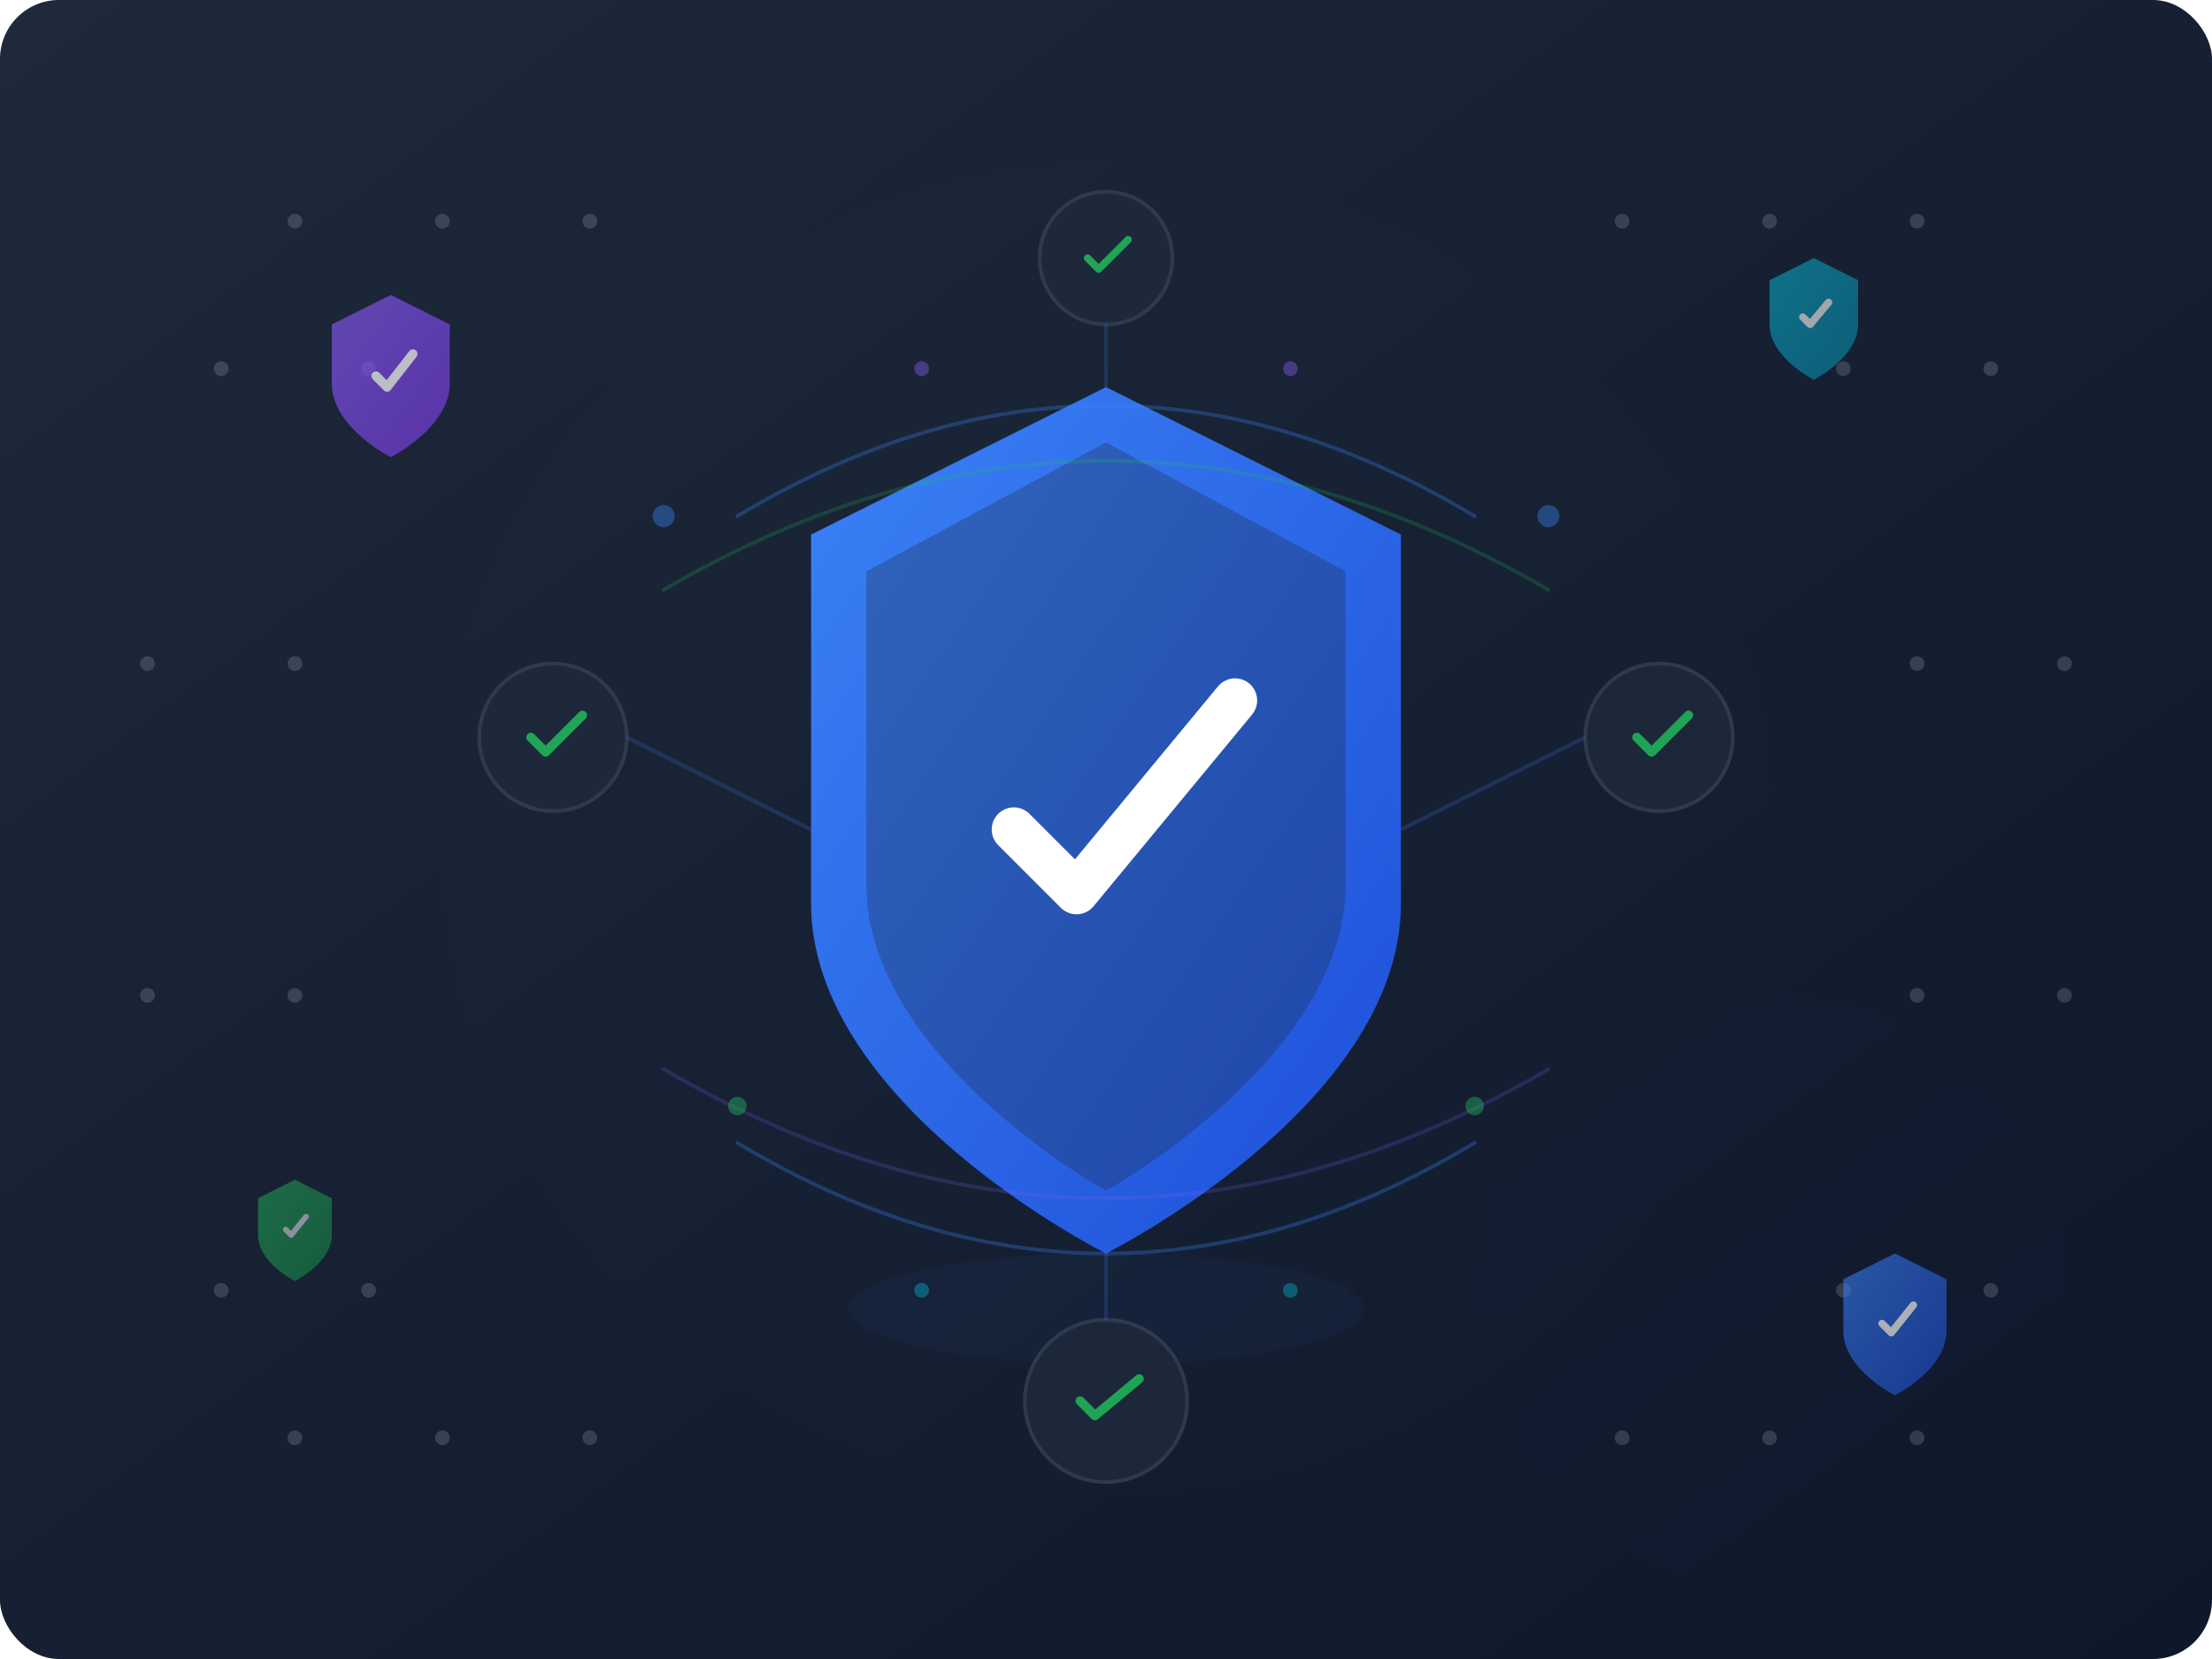 <?xml version="1.0" encoding="UTF-8"?>
<svg xmlns="http://www.w3.org/2000/svg" viewBox="0 0 600 450">
  <defs>
    <linearGradient id="bgGrad" x1="0%" y1="0%" x2="100%" y2="100%">
      <stop offset="0%" style="stop-color:#1e293b"/>
      <stop offset="100%" style="stop-color:#0f172a"/>
    </linearGradient>
    <linearGradient id="shieldGrad" x1="0%" y1="0%" x2="100%" y2="100%">
      <stop offset="0%" style="stop-color:#3b82f6"/>
      <stop offset="100%" style="stop-color:#1d4ed8"/>
    </linearGradient>
    <linearGradient id="shieldGrad2" x1="0%" y1="0%" x2="100%" y2="100%">
      <stop offset="0%" style="stop-color:#22c55e"/>
      <stop offset="100%" style="stop-color:#16a34a"/>
    </linearGradient>
    <linearGradient id="shieldGrad3" x1="0%" y1="0%" x2="100%" y2="100%">
      <stop offset="0%" style="stop-color:#8b5cf6"/>
      <stop offset="100%" style="stop-color:#7c3aed"/>
    </linearGradient>
    <linearGradient id="shieldGrad4" x1="0%" y1="0%" x2="100%" y2="100%">
      <stop offset="0%" style="stop-color:#06b6d4"/>
      <stop offset="100%" style="stop-color:#0891b2"/>
    </linearGradient>
    <filter id="glow1" x="-50%" y="-50%" width="200%" height="200%">
      <feGaussianBlur stdDeviation="25" result="blur"/>
      <feMerge>
        <feMergeNode in="blur"/>
        <feMergeNode in="SourceGraphic"/>
      </feMerge>
    </filter>
    <filter id="softShadow" x="-20%" y="-20%" width="140%" height="140%">
      <feDropShadow dx="0" dy="8" stdDeviation="12" flood-opacity="0.25"/>
    </filter>
  </defs>

  <!-- Background -->
  <rect width="600" height="450" fill="url(#bgGrad)" rx="16"/>
  
  <!-- Background glow effects -->
  <circle cx="300" cy="225" r="180" fill="#3b82f6" opacity="0.08" filter="url(#glow1)"/>
  <circle cx="150" cy="120" r="100" fill="#22c55e" opacity="0.05" filter="url(#glow1)"/>
  <circle cx="480" cy="350" r="80" fill="#8b5cf6" opacity="0.05" filter="url(#glow1)"/>
  
  <!-- Decorative dots pattern -->
  <g opacity="0.15">
    <!-- Row 1 -->
    <circle cx="80" cy="60" r="2" fill="#fff"/>
    <circle cx="120" cy="60" r="2" fill="#fff"/>
    <circle cx="160" cy="60" r="2" fill="#fff"/>
    <circle cx="440" cy="60" r="2" fill="#fff"/>
    <circle cx="480" cy="60" r="2" fill="#fff"/>
    <circle cx="520" cy="60" r="2" fill="#fff"/>
    <!-- Row 2 -->
    <circle cx="60" cy="100" r="2" fill="#fff"/>
    <circle cx="100" cy="100" r="2" fill="#fff"/>
    <circle cx="500" cy="100" r="2" fill="#fff"/>
    <circle cx="540" cy="100" r="2" fill="#fff"/>
    <!-- Row 3 -->
    <circle cx="40" cy="180" r="2" fill="#fff"/>
    <circle cx="80" cy="180" r="2" fill="#fff"/>
    <circle cx="520" cy="180" r="2" fill="#fff"/>
    <circle cx="560" cy="180" r="2" fill="#fff"/>
    <!-- Row 4 -->
    <circle cx="40" cy="270" r="2" fill="#fff"/>
    <circle cx="80" cy="270" r="2" fill="#fff"/>
    <circle cx="520" cy="270" r="2" fill="#fff"/>
    <circle cx="560" cy="270" r="2" fill="#fff"/>
    <!-- Row 5 -->
    <circle cx="60" cy="350" r="2" fill="#fff"/>
    <circle cx="100" cy="350" r="2" fill="#fff"/>
    <circle cx="500" cy="350" r="2" fill="#fff"/>
    <circle cx="540" cy="350" r="2" fill="#fff"/>
    <!-- Row 6 -->
    <circle cx="80" cy="390" r="2" fill="#fff"/>
    <circle cx="120" cy="390" r="2" fill="#fff"/>
    <circle cx="160" cy="390" r="2" fill="#fff"/>
    <circle cx="440" cy="390" r="2" fill="#fff"/>
    <circle cx="480" cy="390" r="2" fill="#fff"/>
    <circle cx="520" cy="390" r="2" fill="#fff"/>
  </g>

  <!-- Floating small shields - top left -->
  <g filter="url(#softShadow)" opacity="0.7" transform="translate(90, 80)">
    <path d="M0 8 L0 24 C0 36 16 44 16 44 C16 44 32 36 32 24 L32 8 L16 0 L0 8Z" fill="url(#shieldGrad3)" opacity="0.9"/>
    <path d="M12 22 L15 25 L22 16" stroke="#fff" stroke-width="2.5" fill="none" stroke-linecap="round" stroke-linejoin="round"/>
  </g>

  <!-- Floating small shields - top right -->
  <g filter="url(#softShadow)" opacity="0.6" transform="translate(480, 70)">
    <path d="M0 6 L0 18 C0 27 12 33 12 33 C12 33 24 27 24 18 L24 6 L12 0 L0 6Z" fill="url(#shieldGrad4)" opacity="0.9"/>
    <path d="M9 16 L11 18 L16 12" stroke="#fff" stroke-width="2" fill="none" stroke-linecap="round" stroke-linejoin="round"/>
  </g>

  <!-- Floating small shields - bottom left -->
  <g filter="url(#softShadow)" opacity="0.5" transform="translate(70, 320)">
    <path d="M0 5 L0 15 C0 22.5 10 27.5 10 27.5 C10 27.5 20 22.5 20 15 L20 5 L10 0 L0 5Z" fill="url(#shieldGrad2)" opacity="0.9"/>
    <path d="M7.5 13.5 L9 15 L13 10" stroke="#fff" stroke-width="1.5" fill="none" stroke-linecap="round" stroke-linejoin="round"/>
  </g>

  <!-- Floating small shields - bottom right -->
  <g filter="url(#softShadow)" opacity="0.65" transform="translate(500, 340)">
    <path d="M0 7 L0 21 C0 31.5 14 38.5 14 38.5 C14 38.5 28 31.5 28 21 L28 7 L14 0 L0 7Z" fill="url(#shieldGrad)" opacity="0.9"/>
    <path d="M10.5 19 L13 21.5 L19 14" stroke="#fff" stroke-width="2" fill="none" stroke-linecap="round" stroke-linejoin="round"/>
  </g>

  <!-- Main central shield -->
  <g filter="url(#softShadow)" transform="translate(220, 105)">
    <!-- Shield shape -->
    <path d="M0 40 L0 140 C0 195 80 235 80 235 C80 235 160 195 160 140 L160 40 L80 0 L0 40Z" fill="url(#shieldGrad)"/>
    
    <!-- Inner shield highlight -->
    <path d="M15 50 L15 135 C15 182 80 218 80 218 C80 218 145 182 145 135 L145 50 L80 15 L15 50Z" fill="#1e293b" opacity="0.3"/>
    
    <!-- Large checkmark -->
    <path d="M55 120 L72 137 L115 85" stroke="#fff" stroke-width="12" fill="none" stroke-linecap="round" stroke-linejoin="round"/>
    
    <!-- Shield glow ring -->
    <ellipse cx="80" cy="250" rx="70" ry="15" fill="#3b82f6" opacity="0.2" filter="url(#glow1)"/>
  </g>

  <!-- Orbiting checkmarks / verification badges -->
  <!-- Left orbit -->
  <g opacity="0.8" transform="translate(150, 200)">
    <circle cx="0" cy="0" r="20" fill="#1e293b" stroke="#334155" stroke-width="1"/>
    <path d="M-6 0 L-2 4 L8 -6" stroke="#22c55e" stroke-width="2.5" fill="none" stroke-linecap="round" stroke-linejoin="round"/>
  </g>

  <!-- Right orbit -->
  <g opacity="0.8" transform="translate(450, 200)">
    <circle cx="0" cy="0" r="20" fill="#1e293b" stroke="#334155" stroke-width="1"/>
    <path d="M-6 0 L-2 4 L8 -6" stroke="#22c55e" stroke-width="2.5" fill="none" stroke-linecap="round" stroke-linejoin="round"/>
  </g>

  <!-- Top orbit -->
  <g opacity="0.8" transform="translate(300, 70)">
    <circle cx="0" cy="0" r="18" fill="#1e293b" stroke="#334155" stroke-width="1"/>
    <path d="M-5 0 L-2 3 L6 -5" stroke="#22c55e" stroke-width="2" fill="none" stroke-linecap="round" stroke-linejoin="round"/>
  </g>

  <!-- Bottom orbit -->
  <g opacity="0.8" transform="translate(300, 380)">
    <circle cx="0" cy="0" r="22" fill="#1e293b" stroke="#334155" stroke-width="1"/>
    <path d="M-7 0 L-3 4 L9 -6" stroke="#22c55e" stroke-width="2.5" fill="none" stroke-linecap="round" stroke-linejoin="round"/>
  </g>

  <!-- Connection lines (subtle) -->
  <g stroke="#3b82f6" stroke-width="1" opacity="0.2">
    <!-- From center to orbits -->
    <line x1="220" y1="225" x2="170" y2="200"/>
    <line x1="380" y1="225" x2="430" y2="200"/>
    <line x1="300" y1="105" x2="300" y2="88"/>
    <line x1="300" y1="340" x2="300" y2="358"/>
  </g>

  <!-- Decorative arcs -->
  <g fill="none" stroke-linecap="round">
    <path d="M200 140 Q 300 80 400 140" stroke="#3b82f6" stroke-width="1" opacity="0.3"/>
    <path d="M180 160 Q 300 90 420 160" stroke="#22c55e" stroke-width="1" opacity="0.2"/>
    <path d="M200 310 Q 300 370 400 310" stroke="#3b82f6" stroke-width="1" opacity="0.3"/>
    <path d="M180 290 Q 300 360 420 290" stroke="#8b5cf6" stroke-width="1" opacity="0.2"/>
  </g>

  <!-- Small floating particles -->
  <g opacity="0.4">
    <circle cx="180" cy="140" r="3" fill="#3b82f6"/>
    <circle cx="420" cy="140" r="3" fill="#3b82f6"/>
    <circle cx="200" cy="300" r="2.5" fill="#22c55e"/>
    <circle cx="400" cy="300" r="2.5" fill="#22c55e"/>
    <circle cx="250" cy="100" r="2" fill="#8b5cf6"/>
    <circle cx="350" cy="100" r="2" fill="#8b5cf6"/>
    <circle cx="250" cy="350" r="2" fill="#06b6d4"/>
    <circle cx="350" cy="350" r="2" fill="#06b6d4"/>
  </g>

</svg>
